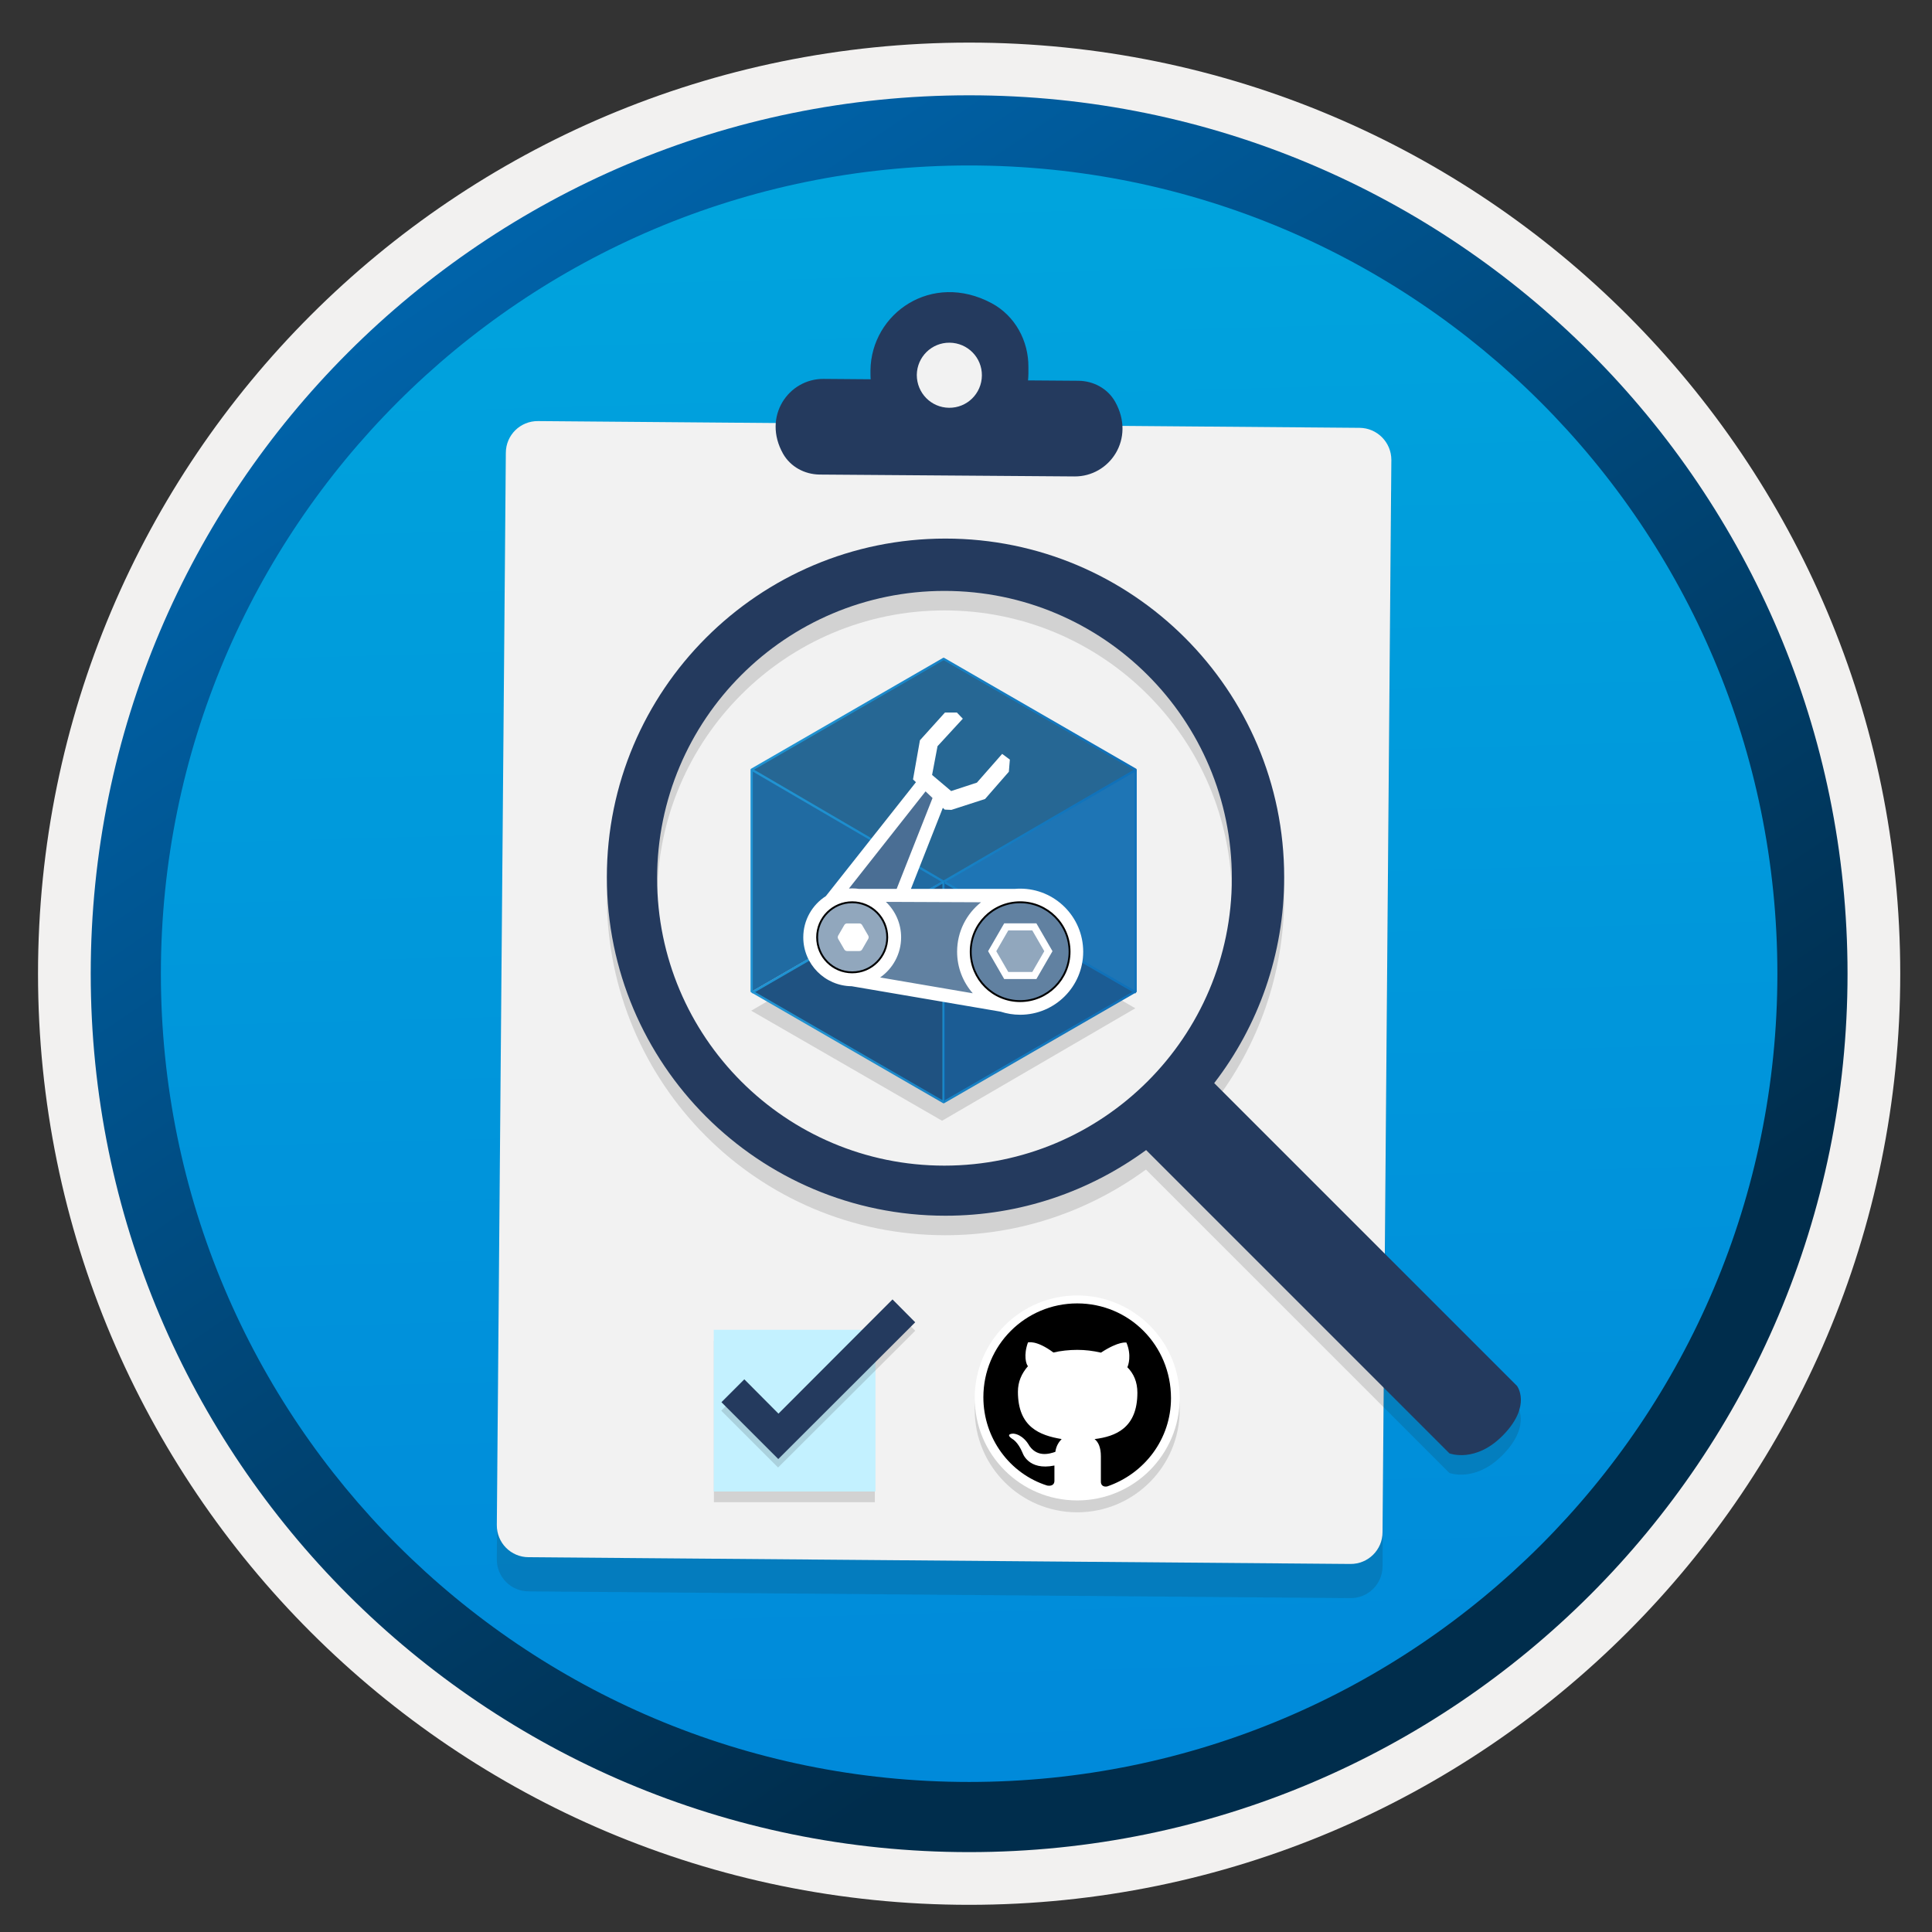 <svg width="103" height="103" viewBox="0 0 103 103" fill="none" xmlns="http://www.w3.org/2000/svg">
<rect x="0" y="0" width="103" height="103" fill="#333333" stroke="none"/>
<path d="M51.667 98.722C25.817 98.722 4.857 77.772 4.857 51.912C4.857 26.052 25.817 5.102 51.667 5.102C77.517 5.102 98.477 26.062 98.477 51.912C98.477 77.762 77.517 98.722 51.667 98.722Z" fill="url(#paint0_linear_222_7722)"/>
<path fill-rule="evenodd" clip-rule="evenodd" d="M97.567 51.911C97.567 77.261 77.017 97.811 51.667 97.811C26.317 97.811 5.767 77.261 5.767 51.911C5.767 26.561 26.317 6.011 51.667 6.011C77.017 6.011 97.567 26.561 97.567 51.911ZM51.667 2.271C79.087 2.271 101.307 24.491 101.307 51.911C101.307 79.332 79.077 101.551 51.667 101.551C24.247 101.551 2.027 79.322 2.027 51.911C2.027 24.491 24.247 2.271 51.667 2.271Z" fill="#F2F1F0"/>
<path fill-rule="evenodd" clip-rule="evenodd" d="M94.757 51.911C94.757 75.711 75.467 95.001 51.667 95.001C27.867 95.001 8.577 75.711 8.577 51.911C8.577 28.111 27.867 8.821 51.667 8.821C75.467 8.821 94.757 28.111 94.757 51.911ZM51.667 5.081C77.527 5.081 98.497 26.051 98.497 51.911C98.497 77.771 77.527 98.741 51.667 98.741C25.807 98.741 4.837 77.771 4.837 51.911C4.837 26.051 25.797 5.081 51.667 5.081Z" fill="url(#paint1_linear_222_7722)"/>
<path opacity="0.15" d="M72.477 24.62L28.677 24.26C27.727 24.25 26.957 25.01 26.957 25.96L26.487 83.12C26.477 84.07 27.237 84.84 28.187 84.84L71.987 85.2C72.937 85.21 73.707 84.45 73.707 83.5L74.177 26.34C74.167 25.4 73.407 24.63 72.477 24.62Z" fill="#1F1D20"/>
<path d="M72.487 22.809L28.687 22.449C27.737 22.439 26.967 23.199 26.967 24.149L26.487 81.299C26.477 82.249 27.237 83.019 28.187 83.019L71.987 83.379C72.937 83.389 73.707 82.629 73.707 81.679L74.177 24.519C74.177 23.589 73.427 22.819 72.487 22.809Z" fill="#F2F2F2"/>
<path fill-rule="evenodd" clip-rule="evenodd" d="M52.877 16.17C54.117 16.84 54.837 18.17 54.827 19.57V19.91C54.827 20.04 54.817 20.15 54.807 20.28L57.497 20.3C58.297 20.31 59.047 20.71 59.447 21.41C60.567 23.4 59.147 25.42 57.277 25.4L43.697 25.3C42.897 25.29 42.147 24.89 41.747 24.19C40.627 22.2 42.047 20.18 43.917 20.2L46.417 20.22C46.407 20.1 46.407 19.98 46.407 19.85V19.74C46.447 16.7 49.677 14.45 52.877 16.17Z" fill="#243A5E"/>
<path d="M50.597 21.74C51.557 21.75 52.337 20.98 52.347 20.02C52.357 19.06 51.587 18.28 50.627 18.27C49.667 18.26 48.887 19.03 48.877 19.99C48.877 20.95 49.637 21.73 50.597 21.74Z" fill="#F2F2F2"/>
<path opacity="0.15" d="M46.64 71.466H38.06V80.086H46.64V71.466Z" fill="#1F1D20"/>
<path d="M46.672 70.895H38.052V79.516H46.672V70.895Z" fill="#C3F1FF"/>
<path opacity="0.15" d="M48.792 70.946L47.582 69.726L41.492 75.816L39.672 73.986L38.452 75.206L41.482 78.236L48.792 70.946Z" fill="#1F1D20"/>
<path d="M48.792 70.495L47.582 69.275L41.502 75.365L39.682 73.535L38.462 74.755L41.492 77.785L48.792 70.495Z" fill="#243A5E"/>
<path opacity="0.15" d="M80.873 74.923L64.733 58.783C67.073 55.743 68.463 51.933 68.463 47.803C68.463 37.823 60.363 29.753 50.403 29.753C40.443 29.753 32.353 37.833 32.353 47.803C32.353 57.773 40.413 65.853 50.393 65.853C54.393 65.853 58.083 64.553 61.093 62.353L77.263 78.523C77.263 78.523 78.673 79.073 80.163 77.513C81.653 75.953 80.873 74.923 80.873 74.923ZM35.033 47.863C35.033 39.403 41.893 32.543 50.353 32.543C58.813 32.543 65.673 39.403 65.673 47.863C65.673 56.323 58.793 63.183 50.343 63.183C41.893 63.183 35.033 56.323 35.033 47.863Z" fill="#1F1D20"/>
<path d="M80.873 73.883L64.733 57.743C67.073 54.703 68.463 50.893 68.463 46.763C68.463 36.783 60.363 28.713 50.403 28.713C40.443 28.713 32.353 36.793 32.353 46.763C32.353 56.733 40.433 64.813 50.403 64.813C54.403 64.813 58.093 63.513 61.103 61.313L77.273 77.483C77.273 77.483 78.683 78.033 80.173 76.473C81.663 74.913 80.873 73.883 80.873 73.883ZM35.033 46.823C35.033 38.363 41.893 31.503 50.353 31.503C58.813 31.503 65.673 38.363 65.673 46.823C65.673 55.283 58.793 62.143 50.343 62.143C41.893 62.143 35.033 55.283 35.033 46.823Z" fill="#243A5E"/>
<path opacity="0.15" d="M40.05 53.883L50.353 47.887L60.527 53.754L50.224 59.75L40.05 53.883Z" fill="#1F1D20"/>
<path d="M50.308 47.007L50.309 58.74L60.521 52.905L50.308 47.007Z" fill="#1B5C94"/>
<path d="M40.078 52.886L50.309 58.789L50.27 47.032L40.078 52.886Z" fill="#1F5281"/>
<path d="M60.532 41.079L50.3 46.992L60.532 52.886V41.079Z" fill="#1E75B5"/>
<path d="M60.551 41.039L50.299 35.126L40.077 41.019L50.269 46.992L60.551 41.039Z" fill="#266794"/>
<path d="M40.078 41.039L40.068 52.866L50.289 46.972L40.078 41.039Z" fill="#206BA2"/>
<path d="M50.308 58.821C50.297 58.821 50.287 58.819 50.277 58.813L40.043 52.905C40.024 52.894 40.013 52.873 40.013 52.852V41.034C40.013 41.012 40.024 40.992 40.043 40.981L50.277 35.073C50.296 35.062 50.319 35.062 50.339 35.073L60.573 40.982C60.592 40.993 60.603 41.013 60.603 41.035V52.852C60.603 52.873 60.592 52.894 60.573 52.905L50.339 58.814C50.329 58.819 50.319 58.821 50.308 58.821ZM40.135 52.816L50.308 58.689L60.481 52.816V41.07L50.308 35.197L40.135 41.07V52.816Z" fill="url(#paint2_linear_222_7722)"/>
<path d="M50.308 47.068C50.297 47.068 50.286 47.065 50.277 47.059L40.062 41.094L40.124 40.988L50.307 46.935L60.529 40.988L60.591 41.094L50.337 47.059C50.329 47.065 50.319 47.068 50.308 47.068Z" fill="url(#paint3_linear_222_7722)"/>
<path d="M60.53 52.968L50.307 47.077L40.124 52.968L40.062 52.861L50.277 46.953C50.296 46.941 50.319 46.941 50.339 46.953L60.592 52.861L60.53 52.968Z" fill="url(#paint4_linear_222_7722)"/>
<path d="M50.369 47.006H50.246V58.741H50.369V47.006Z" fill="url(#paint5_linear_222_7722)"/>
<path d="M53.291 47.766L46.436 47.785C46.436 47.785 47.466 48.637 47.585 48.894C47.704 49.152 47.704 50.637 47.427 50.974C47.149 51.311 46.099 52.202 46.099 52.202L53.092 53.549C53.092 53.549 51.527 52.182 51.587 51.291C51.646 50.4 51.091 49.825 51.924 48.954C52.756 48.082 53.291 47.766 53.291 47.766Z" fill="#6181A1"/>
<path d="M54.39 53.648C55.993 53.648 57.292 52.349 57.292 50.746C57.292 49.143 55.993 47.844 54.39 47.844C52.787 47.844 51.488 49.143 51.488 50.746C51.488 52.349 52.787 53.648 54.39 53.648Z" fill="#6181A1"/>
<path d="M53.667 49.468L52.894 50.657L53.608 51.965L55.133 52.024L55.767 50.717L55.113 49.33L53.667 49.468Z" fill="#91A7BD"/>
<path d="M45.377 52.361C46.63 52.361 47.645 51.346 47.645 50.093C47.645 48.84 46.63 47.824 45.377 47.824C44.124 47.824 43.108 48.84 43.108 50.093C43.108 51.346 44.124 52.361 45.377 52.361Z" fill="#91A7BD"/>
<path d="M49.566 41.644L44.594 47.666L48.12 47.784L50.101 41.98L49.566 41.644Z" fill="#4A6E94"/>
<path d="M45.811 49.23H45.162C45.099 49.23 45.042 49.263 45.011 49.317L44.686 49.879C44.655 49.933 44.655 50 44.686 50.054L45.011 50.616C45.042 50.67 45.1 50.703 45.162 50.703H45.811C45.874 50.703 45.931 50.67 45.962 50.616L46.287 50.054C46.318 50 46.318 49.933 46.287 49.879L45.962 49.317C45.931 49.263 45.873 49.23 45.811 49.23Z" fill="white"/>
<path d="M55.252 49.225H53.537L52.678 50.71L53.537 52.196H55.252L56.111 50.71L55.252 49.225ZM55.034 51.819H53.754L53.114 50.711L53.754 49.603H55.034L55.674 50.711L55.034 51.819Z" fill="white"/>
<path d="M54.386 47.376C54.289 47.376 54.193 47.381 54.097 47.389H48.564L50.265 43.068L50.365 43.163L50.721 43.177L52.517 42.596L53.785 41.143L53.838 40.496L53.428 40.192L52.081 41.724L50.708 42.173L49.692 41.314L49.982 39.782L51.33 38.316L51.013 37.986H50.379L49.044 39.466L48.675 41.553L48.831 41.701C47.702 43.131 44.993 46.559 44.03 47.773C43.306 48.236 42.825 49.048 42.825 49.972C42.825 51.403 43.978 52.564 45.406 52.579L53.349 53.935C53.676 54.041 54.025 54.099 54.387 54.099C56.243 54.099 57.748 52.594 57.748 50.738C57.748 48.881 56.243 47.376 54.386 47.376ZM49.344 42.19L49.716 42.544L47.803 47.389H45.822V47.392C45.695 47.373 45.565 47.363 45.433 47.363C45.375 47.363 45.317 47.366 45.26 47.369L49.344 42.19ZM45.433 51.84C44.401 51.84 43.564 51.003 43.564 49.971C43.564 48.939 44.401 48.102 45.433 48.102C46.465 48.102 47.302 48.939 47.302 49.971C47.302 51.003 46.465 51.84 45.433 51.84ZM46.923 52.111C47.599 51.639 48.041 50.857 48.041 49.971C48.041 49.227 47.729 48.556 47.23 48.081L52.303 48.102C51.525 48.717 51.026 49.668 51.026 50.737C51.026 51.587 51.342 52.363 51.862 52.955L46.923 52.111ZM54.386 53.372C52.931 53.372 51.752 52.193 51.752 50.738C51.752 49.283 52.931 48.103 54.386 48.103C55.842 48.103 57.021 49.283 57.021 50.738C57.022 52.193 55.842 53.372 54.386 53.372Z" fill="white"/>
<path d="M45.433 48.102C44.401 48.102 43.564 48.938 43.564 49.97C43.564 51.002 44.401 51.839 45.433 51.839C46.465 51.839 47.301 51.002 47.301 49.97C47.301 48.938 46.465 48.102 45.433 48.102Z" stroke="black" stroke-width="0.1" stroke-miterlimit="10"/>
<path d="M54.386 53.372C55.842 53.372 57.021 52.192 57.021 50.737C57.021 49.282 55.842 48.102 54.386 48.102C52.931 48.102 51.752 49.282 51.752 50.737C51.752 52.192 52.931 53.372 54.386 53.372Z" stroke="black" stroke-width="0.1" stroke-miterlimit="10"/>
<path opacity="0.15" d="M57.429 80.625C60.447 80.625 62.893 78.18 62.893 75.161C62.893 72.143 60.447 69.697 57.429 69.697C54.41 69.697 51.965 72.143 51.965 75.161C51.965 78.177 54.41 80.625 57.429 80.625Z" fill="#1F1D20"/>
<path d="M57.429 79.992C60.447 79.992 62.893 77.547 62.893 74.528C62.893 71.51 60.447 69.064 57.429 69.064C54.41 69.064 51.965 71.51 51.965 74.528C51.965 77.547 54.41 79.992 57.429 79.992Z" fill="white"/>
<path fill-rule="evenodd" clip-rule="evenodd" d="M57.429 69.488C54.66 69.488 52.426 71.722 52.426 74.491C52.426 76.675 53.833 78.568 55.828 79.199C56.116 79.248 56.214 79.101 56.214 78.954V78.131C54.807 78.419 54.513 77.449 54.513 77.449C54.268 76.865 53.978 76.718 53.978 76.718C53.541 76.43 54.027 76.43 54.027 76.43C54.513 76.479 54.807 76.965 54.807 76.965C55.244 77.746 55.973 77.5 56.263 77.402C56.312 77.066 56.459 76.867 56.599 76.72C55.434 76.524 54.268 76.087 54.268 74.197C54.268 73.662 54.464 73.227 54.803 72.834C54.705 72.736 54.557 72.25 54.803 71.57C54.803 71.57 55.24 71.423 56.16 72.105C56.553 72.014 56.996 71.965 57.431 71.965C57.868 71.965 58.254 72.014 58.695 72.112C59.665 71.479 60.053 71.577 60.053 71.577C60.34 72.259 60.151 72.792 60.102 72.89C60.438 73.227 60.637 73.67 60.637 74.248C60.637 76.138 59.471 76.582 58.354 76.722C58.55 76.869 58.691 77.159 58.691 77.643V79.001C58.691 79.148 58.789 79.288 59.027 79.246C61.016 78.564 62.429 76.722 62.429 74.538C62.427 71.718 60.198 69.488 57.429 69.488Z" fill="black"/>
<defs>
<linearGradient id="paint0_linear_222_7722" x1="49.893" y1="-12.878" x2="53.875" y2="132.892" gradientUnits="userSpaceOnUse">
<stop stop-color="#00ABDE"/>
<stop offset="1" stop-color="#007ED8"/>
</linearGradient>
<linearGradient id="paint1_linear_222_7722" x1="3.097" y1="-19.712" x2="98.624" y2="121.17" gradientUnits="userSpaceOnUse">
<stop stop-color="#007ED8"/>
<stop offset="0.707" stop-color="#002D4C"/>
</linearGradient>
<linearGradient id="paint2_linear_222_7722" x1="40.013" y1="46.943" x2="60.603" y2="46.943" gradientUnits="userSpaceOnUse">
<stop offset="0.018" stop-color="#2093D2"/>
<stop offset="0.133" stop-color="#1F92D1"/>
<stop offset="0.925" stop-color="#1071B9"/>
</linearGradient>
<linearGradient id="paint3_linear_222_7722" x1="40.062" y1="44.028" x2="60.592" y2="44.028" gradientUnits="userSpaceOnUse">
<stop offset="0.018" stop-color="#2093D2"/>
<stop offset="0.133" stop-color="#1F92D1"/>
<stop offset="0.925" stop-color="#1071B9"/>
</linearGradient>
<linearGradient id="paint4_linear_222_7722" x1="40.062" y1="49.956" x2="60.592" y2="49.956" gradientUnits="userSpaceOnUse">
<stop offset="0.018" stop-color="#2093D2"/>
<stop offset="0.133" stop-color="#1F92D1"/>
<stop offset="0.925" stop-color="#1071B9"/>
</linearGradient>
<linearGradient id="paint5_linear_222_7722" x1="50.247" y1="52.873" x2="50.369" y2="52.873" gradientUnits="userSpaceOnUse">
<stop offset="0.018" stop-color="#2093D2"/>
<stop offset="0.133" stop-color="#1F92D1"/>
<stop offset="0.925" stop-color="#1071B9"/>
</linearGradient>
</defs>
</svg>
